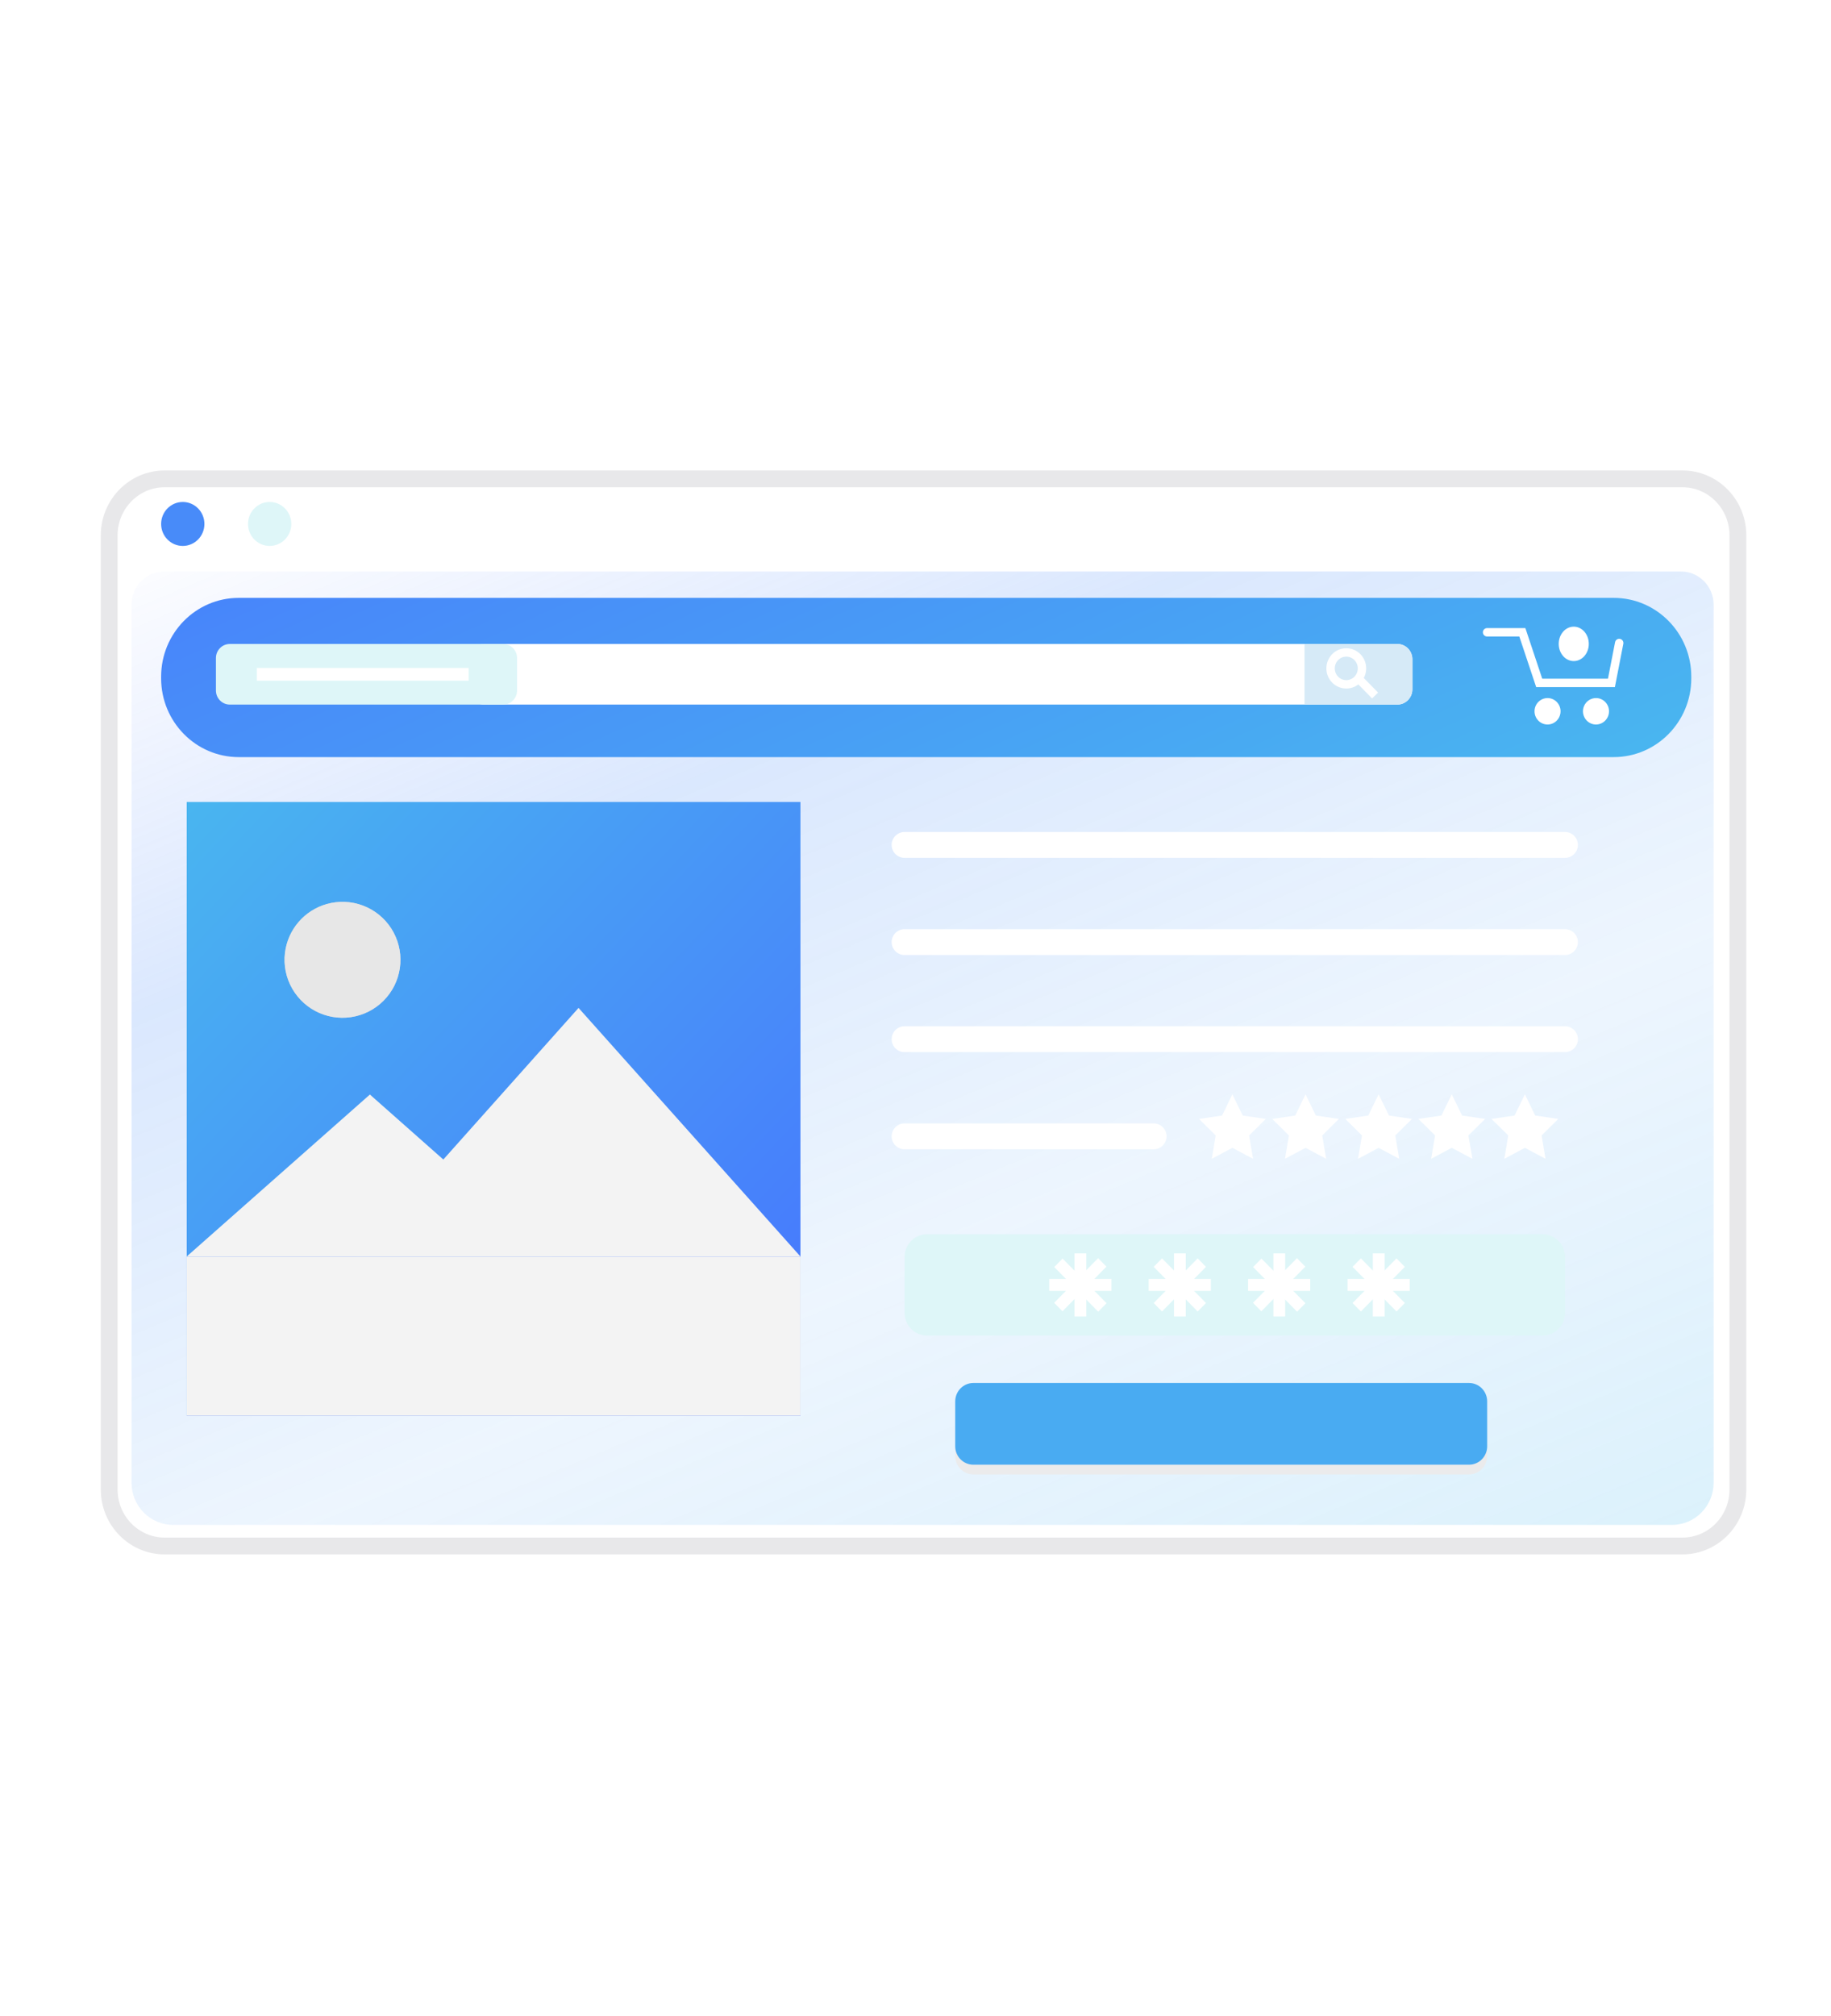 <svg xmlns="http://www.w3.org/2000/svg" width="109" height="120" viewBox="0 0 109 120" fill="none"><path d="M9.804 28.5H100.154C101.971 28.5 103.457 29.998 103.457 31.861V88.652C103.457 90.516 101.971 92.014 100.154 92.014H9.804C7.986 92.014 6.5 90.516 6.5 88.652V31.861C6.5 29.998 7.986 28.5 9.804 28.5Z" stroke="#E8E8EA"></path><g opacity="0.2" filter="url(#filter0_b_305_42501)"><path d="M99.532 90.759H10.311C9.985 90.76 9.663 90.696 9.362 90.57C9.061 90.444 8.787 90.259 8.557 90.025C8.327 89.792 8.144 89.515 8.019 89.21C7.894 88.904 7.83 88.577 7.83 88.247V35.983C7.832 35.46 8.037 34.96 8.402 34.591C8.766 34.222 9.26 34.015 9.775 34.015H100.068C100.583 34.015 101.076 34.222 101.441 34.591C101.805 34.96 102.011 35.46 102.012 35.983V88.247C102.012 88.577 101.948 88.904 101.823 89.21C101.699 89.515 101.516 89.792 101.286 90.025C101.055 90.259 100.782 90.444 100.481 90.57C100.18 90.696 99.857 90.76 99.532 90.759Z" fill="url(#paint0_linear_305_42501)"></path></g><path d="M11.115 84.267H47.65V47.731H11.115V84.267Z" fill="url(#paint1_linear_305_42501)"></path><path d="M17.006 56.449C16.861 57.175 16.953 57.928 17.27 58.598C17.586 59.267 18.109 59.817 18.761 60.167C19.414 60.516 20.162 60.646 20.894 60.537C21.627 60.429 22.305 60.088 22.828 59.564C23.352 59.041 23.693 58.363 23.801 57.63C23.91 56.898 23.779 56.15 23.43 55.498C23.081 54.845 22.531 54.322 21.861 54.006C21.192 53.69 20.439 53.598 19.713 53.743C19.045 53.876 18.431 54.205 17.95 54.686C17.468 55.168 17.14 55.781 17.006 56.449Z" fill="#CED1D6"></path><path d="M17.006 56.449C16.861 57.175 16.953 57.928 17.27 58.598C17.586 59.267 18.109 59.817 18.761 60.167C19.414 60.516 20.162 60.646 20.894 60.537C21.627 60.429 22.305 60.088 22.828 59.564C23.352 59.041 23.693 58.363 23.801 57.63C23.91 56.898 23.779 56.15 23.43 55.498C23.081 54.845 22.531 54.322 21.861 54.006C21.192 53.69 20.439 53.598 19.713 53.743C19.045 53.876 18.431 54.205 17.95 54.686C17.468 55.168 17.14 55.781 17.006 56.449Z" fill="#E7E7E7"></path><path d="M21.242 74.784H47.651L34.441 59.988L21.242 74.784Z" fill="#F3F3F3"></path><path d="M11.117 74.782H32.912L22.02 65.144L11.117 74.782Z" fill="#F3F3F3"></path><path d="M47.652 74.784H11.117V84.267H47.652V74.784Z" fill="#4775FE"></path><path d="M47.652 74.784H11.117V84.267H47.652V74.784Z" fill="#F3F3F3"></path><path d="M96.064 35.584H14.211C11.66 35.584 9.592 37.683 9.592 40.273V40.372C9.592 42.961 11.66 45.061 14.211 45.061H96.064C98.615 45.061 100.683 42.961 100.683 40.372V40.273C100.683 37.683 98.615 35.584 96.064 35.584Z" fill="url(#paint2_linear_305_42501)"></path><path d="M83.184 38.328H28.794C28.299 38.328 27.898 38.735 27.898 39.237V41.026C27.898 41.528 28.299 41.935 28.794 41.935H83.184C83.679 41.935 84.079 41.528 84.079 41.026V39.237C84.079 38.735 83.679 38.328 83.184 38.328Z" fill="white"></path><path d="M29.955 38.328H13.68C13.224 38.328 12.854 38.704 12.854 39.167V41.095C12.854 41.559 13.224 41.935 13.68 41.935H29.955C30.412 41.935 30.782 41.559 30.782 41.095V39.167C30.782 38.704 30.412 38.328 29.955 38.328Z" fill="#DEF6F8"></path><path d="M32.768 40.134H51.227" stroke="white" stroke-width="0.76" stroke-miterlimit="10"></path><path d="M15.289 40.134H27.897" stroke="white" stroke-width="0.76" stroke-miterlimit="10"></path><path d="M83.184 38.328H77.658V41.935H83.184C83.421 41.935 83.649 41.839 83.817 41.669C83.985 41.498 84.079 41.267 84.079 41.026V39.237C84.079 38.996 83.985 38.765 83.817 38.594C83.649 38.424 83.421 38.328 83.184 38.328Z" fill="#D6EAF7"></path><path d="M80.144 40.73C80.661 40.73 81.079 40.305 81.079 39.781C81.079 39.256 80.661 38.831 80.144 38.831C79.628 38.831 79.209 39.256 79.209 39.781C79.209 40.305 79.628 40.73 80.144 40.73Z" stroke="white" stroke-width="0.5" stroke-miterlimit="10"></path><path d="M80.867 40.383L81.859 41.396" stroke="white" stroke-width="0.5" stroke-miterlimit="10"></path><path d="M88.527 37.633H90.626L91.629 40.643H95.929L96.391 38.27" stroke="white" stroke-width="0.5" stroke-miterlimit="10" stroke-linecap="round"></path><path d="M93.686 39.346C94.181 39.346 94.582 38.888 94.582 38.322C94.582 37.756 94.181 37.297 93.686 37.297C93.192 37.297 92.791 37.756 92.791 38.322C92.791 38.888 93.192 39.346 93.686 39.346Z" fill="white"></path><path d="M92.901 42.328C92.902 42.484 92.857 42.637 92.773 42.767C92.688 42.898 92.567 42.999 92.426 43.06C92.284 43.12 92.128 43.137 91.977 43.107C91.826 43.077 91.688 43.003 91.579 42.893C91.47 42.783 91.395 42.643 91.365 42.49C91.335 42.337 91.35 42.178 91.408 42.034C91.467 41.89 91.566 41.767 91.694 41.68C91.821 41.593 91.972 41.547 92.125 41.547C92.33 41.547 92.526 41.629 92.671 41.775C92.817 41.922 92.899 42.121 92.901 42.328Z" fill="white"></path><path d="M95.785 42.328C95.787 42.485 95.742 42.638 95.657 42.768C95.572 42.898 95.451 43 95.309 43.06C95.167 43.121 95.011 43.137 94.86 43.107C94.709 43.077 94.57 43.001 94.462 42.891C94.353 42.781 94.279 42.64 94.249 42.486C94.219 42.333 94.235 42.174 94.294 42.03C94.354 41.886 94.454 41.763 94.583 41.677C94.711 41.591 94.862 41.546 95.016 41.547C95.219 41.548 95.414 41.631 95.558 41.778C95.702 41.924 95.784 42.122 95.785 42.328Z" fill="white"></path><path d="M87.453 82.892H57.943C57.348 82.892 56.865 83.382 56.865 83.986V86.66C56.865 87.265 57.348 87.754 57.943 87.754H87.453C88.049 87.754 88.531 87.265 88.531 86.66V83.986C88.531 83.382 88.049 82.892 87.453 82.892Z" fill="#EBEBEC"></path><path d="M87.453 82.312H57.943C57.348 82.312 56.865 82.802 56.865 83.407V86.081C56.865 86.686 57.348 87.175 57.943 87.175H87.453C88.049 87.175 88.531 86.686 88.531 86.081V83.407C88.531 82.802 88.049 82.312 87.453 82.312Z" fill="#49ABF2"></path><path d="M73.363 65.131L73.979 66.393L75.353 66.596L74.361 67.58L74.595 68.969L73.363 68.315L72.137 68.969L72.371 67.58L71.379 66.596L72.753 66.393L73.363 65.131Z" fill="white"></path><path d="M77.721 65.131L78.331 66.393L79.705 66.596L78.713 67.58L78.947 68.969L77.721 68.315L76.495 68.969L76.729 67.58L75.736 66.596L77.105 66.393L77.721 65.131Z" fill="white"></path><path d="M82.07 65.131L82.686 66.393L84.055 66.596L83.063 67.58L83.296 68.969L82.07 68.315L80.844 68.969L81.078 67.58L80.086 66.596L81.454 66.393L82.07 65.131Z" fill="white"></path><path d="M86.422 65.131L87.038 66.393L88.412 66.596L87.414 67.58L87.654 68.969L86.422 68.315L85.196 68.969L85.43 67.58L84.438 66.596L85.812 66.393L86.422 65.131Z" fill="white"></path><path d="M90.779 65.131L91.389 66.393L92.764 66.596L91.772 67.58L92.005 68.969L90.779 68.315L89.553 68.969L89.787 67.58L88.789 66.596L90.163 66.393L90.779 65.131Z" fill="white"></path><path d="M91.828 73.456H55.19C54.45 73.456 53.85 74.065 53.85 74.817V78.134C53.85 78.885 54.45 79.494 55.19 79.494H91.828C92.568 79.494 93.168 78.885 93.168 78.134V74.817C93.168 74.065 92.568 73.456 91.828 73.456Z" fill="#DEF6F8"></path><path d="M82.426 74.597H81.725V78.354H82.426V74.597Z" fill="white"></path><path d="M83.92 76.119H80.219V76.831H83.92V76.119Z" fill="white"></path><path d="M81.014 74.896L80.518 75.399L83.135 78.056L83.63 77.553L81.014 74.896Z" fill="white"></path><path d="M83.135 74.896L80.518 77.553L81.013 78.056L83.63 75.4L83.135 74.896Z" fill="white"></path><path d="M76.506 74.597H75.805V78.354H76.506V74.597Z" fill="white"></path><path d="M78 76.119H74.299V76.831H78V76.119Z" fill="white"></path><path d="M75.094 74.908L74.598 75.411L77.215 78.068L77.711 77.564L75.094 74.908Z" fill="white"></path><path d="M77.209 74.884L74.592 77.541L75.088 78.044L77.705 75.388L77.209 74.884Z" fill="white"></path><path d="M70.588 74.597H69.887V78.354H70.588V74.597Z" fill="white"></path><path d="M72.082 76.119H68.381V76.831H72.082V76.119Z" fill="white"></path><path d="M69.176 74.896L68.68 75.399L71.297 78.056L71.793 77.553L69.176 74.896Z" fill="white"></path><path d="M71.297 74.896L68.68 77.553L69.176 78.056L71.793 75.4L71.297 74.896Z" fill="white"></path><path d="M64.668 74.597H63.967V78.354H64.668V74.597Z" fill="white"></path><path d="M66.162 76.119H62.461V76.831H66.162V76.119Z" fill="white"></path><path d="M63.256 74.908L62.76 75.411L65.377 78.068L65.873 77.564L63.256 74.908Z" fill="white"></path><path d="M65.371 74.884L62.754 77.541L63.25 78.044L65.867 75.388L65.371 74.884Z" fill="white"></path><path d="M10.881 32.493C11.592 32.493 12.169 31.907 12.169 31.184C12.169 30.462 11.592 29.876 10.881 29.876C10.169 29.876 9.592 30.462 9.592 31.184C9.592 31.907 10.169 32.493 10.881 32.493Z" fill="#488BF9"></path><path d="M16.052 32.493C16.764 32.493 17.341 31.907 17.341 31.184C17.341 30.462 16.764 29.876 16.052 29.876C15.341 29.876 14.764 30.462 14.764 31.184C14.764 31.907 15.341 32.493 16.052 32.493Z" fill="#DEF6F8"></path><path d="M21.224 32.493C21.936 32.493 22.513 31.907 22.513 31.184C22.513 30.462 21.936 29.876 21.224 29.876C20.512 29.876 19.936 30.462 19.936 31.184C19.936 31.907 20.512 32.493 21.224 32.493Z" fill="white"></path><path d="M53.85 50.288H93.163" stroke="white" stroke-width="1.54" stroke-miterlimit="10" stroke-linecap="round"></path><path d="M53.85 56.071H93.163" stroke="white" stroke-width="1.54" stroke-miterlimit="10" stroke-linecap="round"></path><path d="M53.85 61.849H93.163" stroke="white" stroke-width="1.54" stroke-miterlimit="10" stroke-linecap="round"></path><path d="M53.85 67.632H68.676" stroke="white" stroke-width="1.54" stroke-miterlimit="10" stroke-linecap="round"></path><defs><filter id="filter0_b_305_42501" x="3.83" y="30.015" width="102.182" height="64.744" filterUnits="userSpaceOnUse" color-interpolation-filters="sRGB"><feGaussianBlur stdDeviation="2"></feGaussianBlur></filter><linearGradient id="paint0_linear_305_42501" x1="4.41" y1="28.453" x2="41.93" y2="117.85" gradientUnits="userSpaceOnUse"><stop offset="0.042" stop-color="#4775FE" stop-opacity="0"></stop><stop offset="0.319" stop-color="#488BF9"></stop><stop offset="0.642" stop-color="#489CF5" stop-opacity="0.49"></stop><stop offset="1" stop-color="#49BDEE"></stop></linearGradient><linearGradient id="paint1_linear_305_42501" x1="46.775" y1="84.119" x2="5.366" y2="44.929" gradientUnits="userSpaceOnUse"><stop stop-color="#4775FE"></stop><stop offset="1" stop-color="#49BDEE"></stop></linearGradient><linearGradient id="paint2_linear_305_42501" x1="-13.797" y1="30.846" x2="12.944" y2="90.455" gradientUnits="userSpaceOnUse"><stop stop-color="#4775FE"></stop><stop offset="1" stop-color="#49BDEE"></stop></linearGradient></defs></svg>